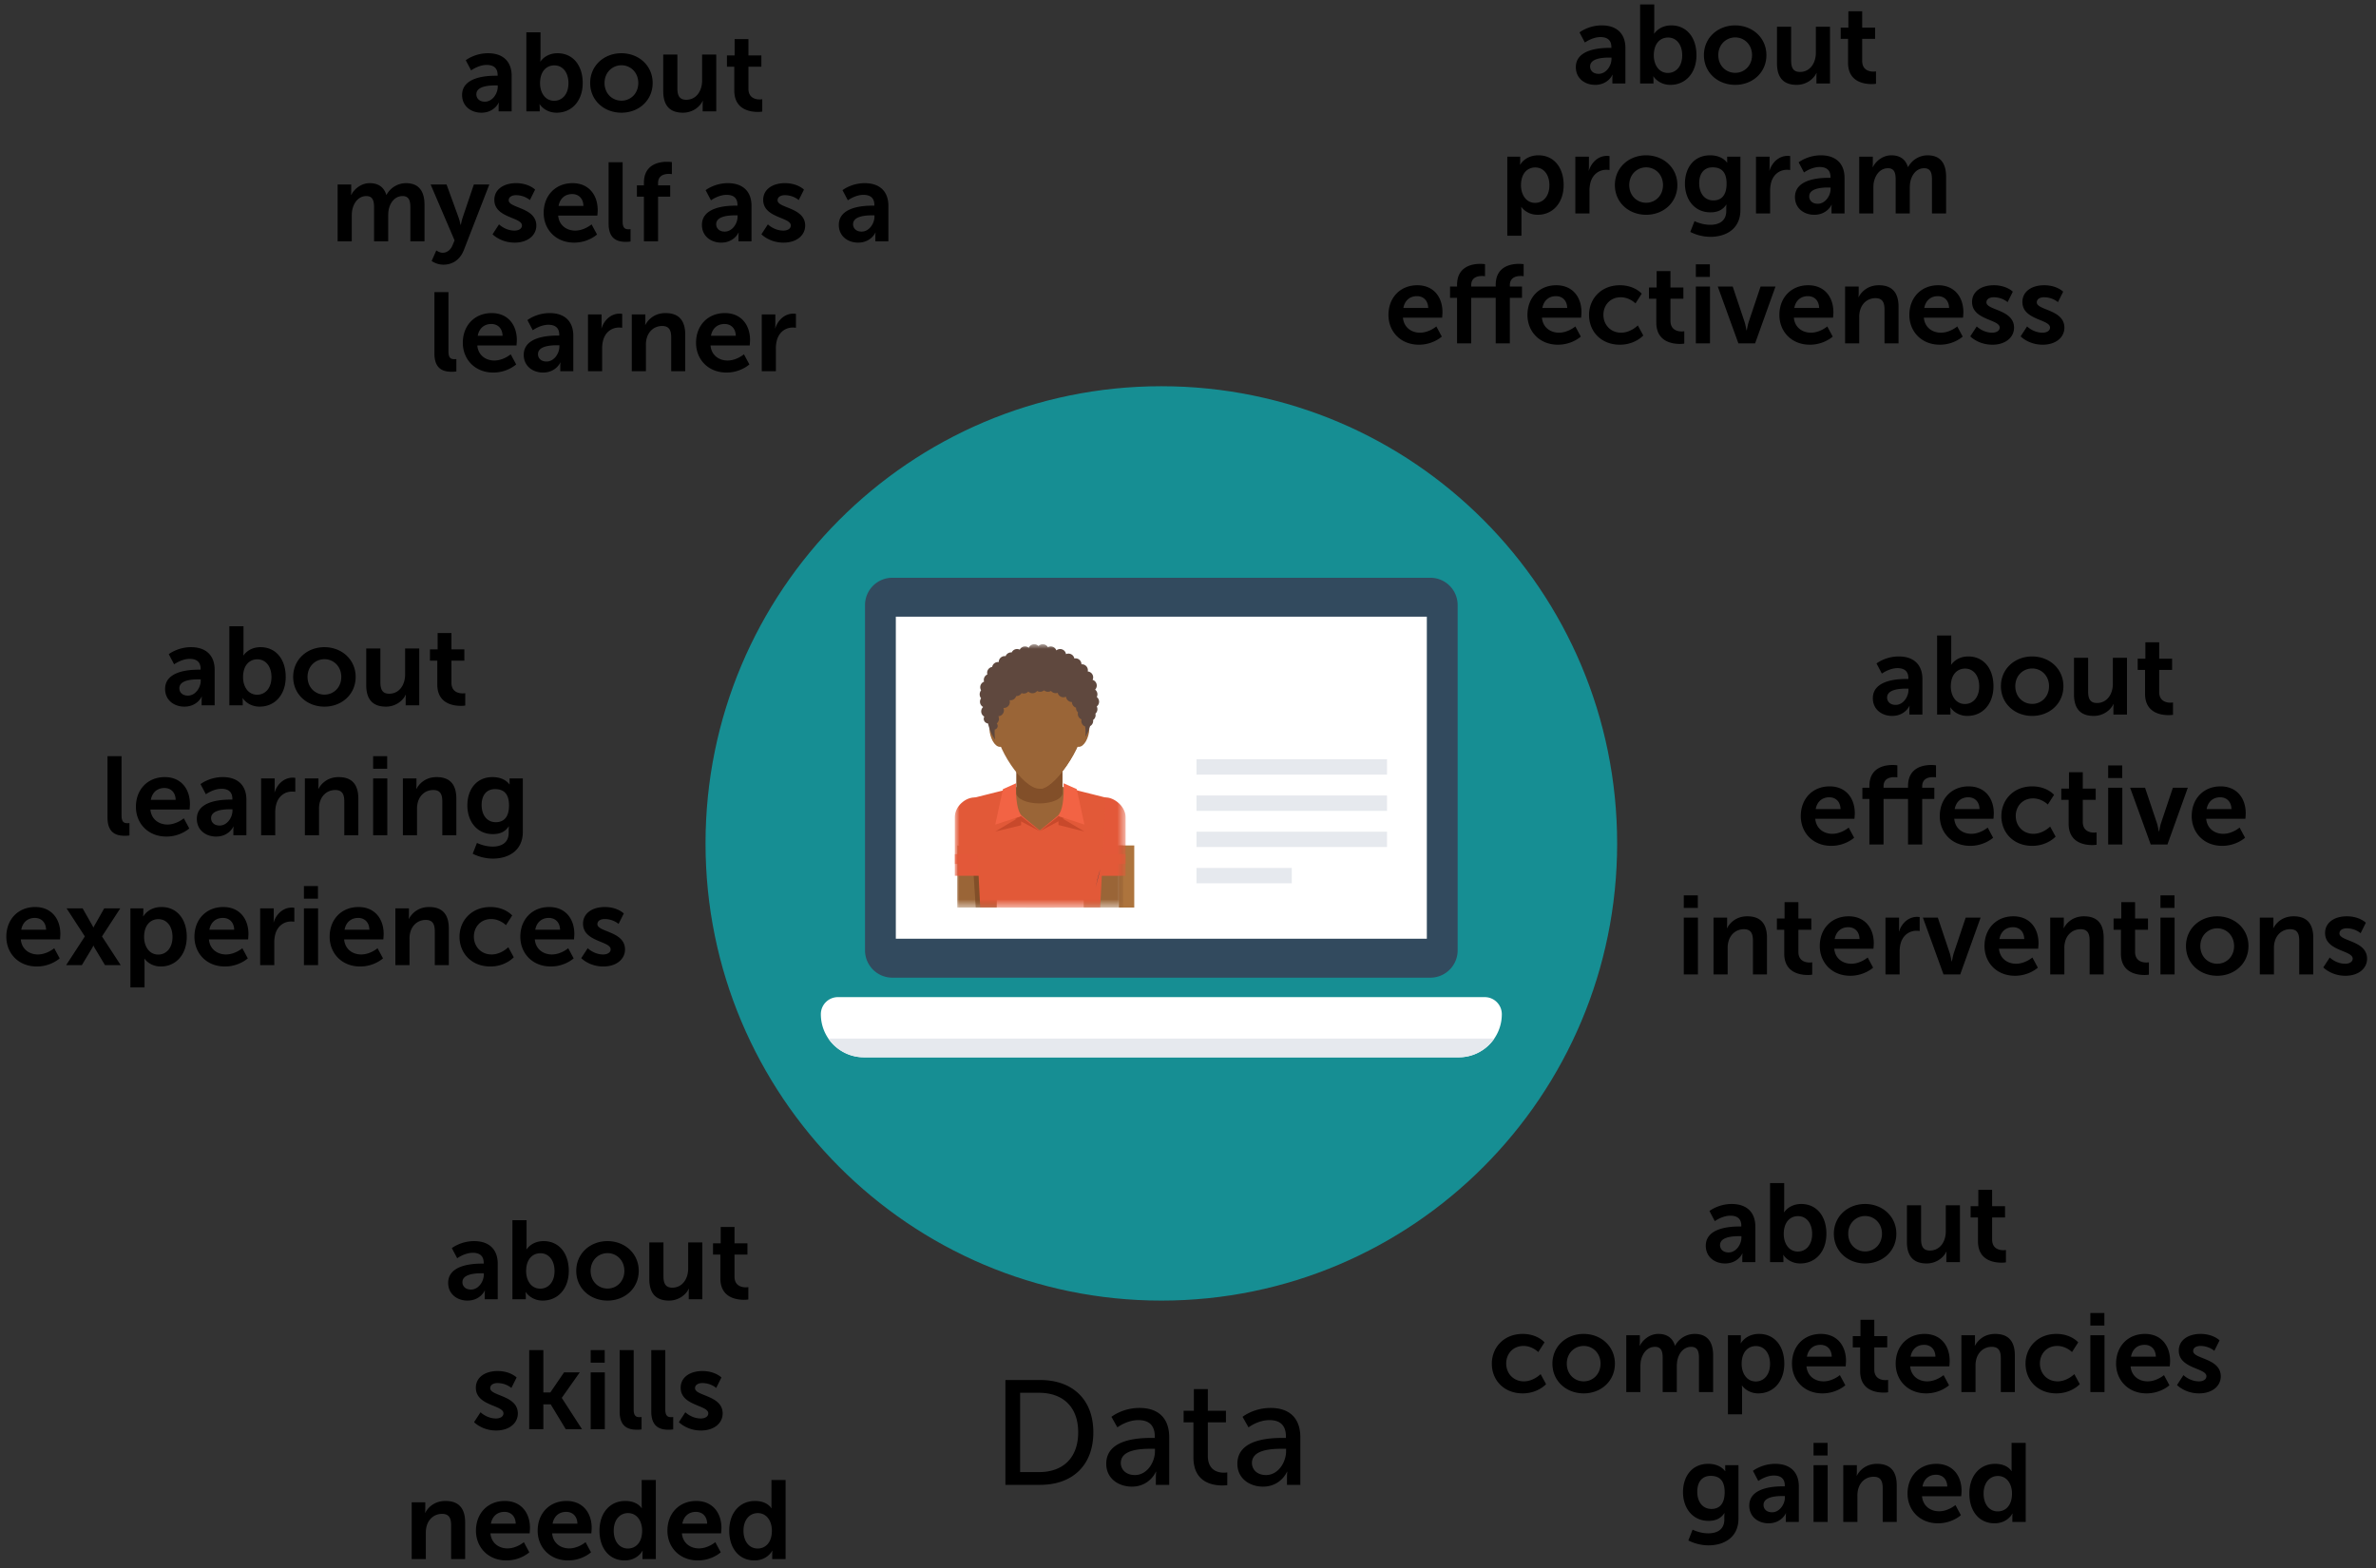 <svg width="256" height="169" xmlns="http://www.w3.org/2000/svg" xmlns:xlink="http://www.w3.org/1999/xlink">
  <rect width="100%" height="100%" fill="#333333" stroke="none"/>
  <defs>
    <path id="a" d="M0 28.393h18.404V.003H0z"/>
  </defs>
  <g fill="none" fill-rule="evenodd">
    <g fill="#000">
      <path d="M108.328 160v-11.296h3.744c3.456 0 5.728 2.064 5.728 5.632 0 3.584-2.272 5.664-5.728 5.664h-3.744zm1.584-1.376h2.048c2.544 0 4.208-1.504 4.208-4.288 0-2.768-1.68-4.256-4.208-4.256h-2.048v8.544zm9.28-.896c0-2.672 3.52-2.784 4.88-2.784h.352v-.144c0-1.328-.752-1.776-1.776-1.776-1.248 0-2.256.784-2.256.784l-.64-1.136s1.168-.96 3.024-.96c2.048 0 3.2 1.12 3.2 3.168V160h-1.44v-.768c0-.368.032-.64.032-.64h-.032s-.656 1.6-2.592 1.6c-1.392 0-2.752-.848-2.752-2.464zm1.568-.08c0 .656.512 1.296 1.52 1.296 1.312 0 2.16-1.376 2.16-2.576v-.256h-.4c-1.168 0-3.28.08-3.28 1.536zm7.824-.608v-3.776h-1.056v-1.248h1.104v-2.336h1.504v2.336h1.952v1.248h-1.952v3.6c0 1.616 1.136 1.824 1.728 1.824.224 0 .368-.032.368-.032v1.376s-.224.032-.544.032c-1.04 0-3.104-.32-3.104-3.024zm4.736.688c0-2.672 3.52-2.784 4.88-2.784h.352v-.144c0-1.328-.752-1.776-1.776-1.776-1.248 0-2.256.784-2.256.784l-.64-1.136s1.168-.96 3.024-.96c2.048 0 3.2 1.12 3.2 3.168V160h-1.44v-.768c0-.368.032-.64.032-.64h-.032s-.656 1.6-2.592 1.6c-1.392 0-2.752-.848-2.752-2.464zm1.568-.08c0 .656.512 1.296 1.52 1.296 1.312 0 2.16-1.376 2.16-2.576v-.256h-.4c-1.168 0-3.28.08-3.28 1.536zM49.788 10.236c0-1.944 2.628-2.076 3.624-2.076h.204v-.084c0-.804-.504-1.08-1.176-1.08-.876 0-1.68.588-1.68.588l-.576-1.092s.948-.756 2.4-.756c1.608 0 2.544.888 2.544 2.436V12h-1.404v-.504c0-.24.024-.432.024-.432h-.024c.012 0-.468 1.08-1.86 1.08-1.092 0-2.076-.684-2.076-1.908zm1.536-.072c0 .408.3.792.924.792.804 0 1.38-.864 1.38-1.608v-.144h-.264c-.78 0-2.04.108-2.04.96zM56.712 12V3.48h1.524v2.628c0 .3-.024.516-.024.516h.024s.54-.888 1.836-.888c1.656 0 2.712 1.308 2.712 3.204 0 1.944-1.188 3.204-2.808 3.204-1.272 0-1.824-.912-1.824-.912h-.024s.024.18.024.42V12h-1.44zm1.476-3.024c0 .948.504 1.884 1.524 1.884.84 0 1.536-.684 1.536-1.896 0-1.164-.624-1.92-1.524-1.92-.792 0-1.536.576-1.536 1.932zm5.4-.036c0-1.872 1.5-3.204 3.36-3.204 1.872 0 3.372 1.332 3.372 3.204 0 1.884-1.5 3.204-3.36 3.204-1.872 0-3.372-1.32-3.372-3.204zm1.548 0c0 1.14.828 1.908 1.824 1.908.984 0 1.812-.768 1.812-1.908 0-1.128-.828-1.908-1.812-1.908-.996 0-1.824.78-1.824 1.908zm6.324.876V5.88h1.524v3.624c0 .744.192 1.248.948 1.248 1.104 0 1.716-.972 1.716-2.064V5.88h1.524V12h-1.464v-.696c0-.24.024-.432.024-.432h-.024c-.3.636-1.08 1.272-2.124 1.272-1.308 0-2.124-.66-2.124-2.328zm7.656-.06V7.188h-.792V5.976h.828V4.212h1.488v1.764h1.392v1.212H80.64v2.376c0 1.008.792 1.152 1.212 1.152.168 0 .276-.024.276-.024v1.332s-.18.036-.468.036c-.852 0-2.544-.252-2.544-2.304zM36.378 26v-6.12h1.464v.708c0 .228-.024.42-.024.42h.024c.3-.6 1.032-1.272 1.992-1.272.936 0 1.536.432 1.788 1.26h.024a2.393 2.393 0 0 1 2.088-1.26c1.272 0 2.004.72 2.004 2.328V26h-1.524v-3.648c0-.696-.132-1.224-.84-1.224-.78 0-1.296.624-1.476 1.392-.06.24-.072.504-.072.792V26h-1.524v-3.648c0-.66-.108-1.224-.828-1.224-.792 0-1.308.624-1.5 1.404-.06.228-.072.504-.072.78V26h-1.524zm10.128 2.124l.504-1.14s.336.252.684.252c.42 0 .828-.252 1.056-.792l.228-.54-2.58-6.024h1.716l1.284 3.528c.12.324.228.828.228.828h.024s.096-.48.204-.804l1.2-3.552h1.668l-2.736 7.044c-.432 1.116-1.284 1.596-2.208 1.596-.732 0-1.272-.396-1.272-.396zm6.564-2.88l.696-1.068s.672.672 1.668.672c.432 0 .804-.192.804-.552 0-.912-2.976-.792-2.976-2.76 0-1.14 1.02-1.8 2.34-1.8 1.38 0 2.052.696 2.052.696l-.564 1.128s-.564-.528-1.5-.528c-.396 0-.78.168-.78.552 0 .864 2.976.756 2.976 2.724 0 1.02-.888 1.836-2.34 1.836-1.524 0-2.376-.9-2.376-.9zm5.508-2.304c0-1.884 1.284-3.204 3.108-3.204 1.764 0 2.712 1.284 2.712 2.904 0 .18-.036.588-.036.588h-4.224c.096 1.068.924 1.62 1.836 1.62.984 0 1.764-.672 1.764-.672l.588 1.092s-.936.876-2.46.876c-2.028 0-3.288-1.464-3.288-3.204zm1.608-.756h2.676c-.024-.828-.54-1.272-1.212-1.272-.78 0-1.32.48-1.464 1.272zm5.388 1.908V17.48h1.512v6.384c0 .672.228.84.624.84.12 0 .228-.012.228-.012v1.332s-.228.036-.48.036c-.84 0-1.884-.216-1.884-1.968zM69.378 26v-4.812h-.756v-1.212h.756V19.7c0-2.004 1.644-2.268 2.496-2.268.312 0 .516.036.516.036v1.296s-.132-.024-.312-.024c-.432 0-1.176.108-1.176.996v.24h1.308v1.212h-1.308V26h-1.524zm6.252-1.764c0-1.944 2.628-2.076 3.624-2.076h.204v-.084c0-.804-.504-1.08-1.176-1.08-.876 0-1.68.588-1.68.588l-.576-1.092s.948-.756 2.4-.756c1.608 0 2.544.888 2.544 2.436V26h-1.404v-.504c0-.24.024-.432.024-.432h-.024c.012 0-.468 1.08-1.86 1.08-1.092 0-2.076-.684-2.076-1.908zm1.536-.072c0 .408.3.792.924.792.804 0 1.38-.864 1.38-1.608v-.144h-.264c-.78 0-2.04.108-2.04.96zm4.872 1.08l.696-1.068s.672.672 1.668.672c.432 0 .804-.192.804-.552 0-.912-2.976-.792-2.976-2.76 0-1.14 1.02-1.8 2.34-1.8 1.38 0 2.052.696 2.052.696l-.564 1.128s-.564-.528-1.5-.528c-.396 0-.78.168-.78.552 0 .864 2.976.756 2.976 2.724 0 1.02-.888 1.836-2.34 1.836-1.524 0-2.376-.9-2.376-.9zm8.34-1.008c0-1.944 2.628-2.076 3.624-2.076h.204v-.084c0-.804-.504-1.08-1.176-1.08-.876 0-1.68.588-1.68.588l-.576-1.092s.948-.756 2.4-.756c1.608 0 2.544.888 2.544 2.436V26h-1.404v-.504c0-.24.024-.432.024-.432h-.024c.012 0-.468 1.08-1.86 1.08-1.092 0-2.076-.684-2.076-1.908zm1.536-.072c0 .408.3.792.924.792.804 0 1.38-.864 1.38-1.608v-.144h-.264c-.78 0-2.04.108-2.04.96zM46.806 38.092V31.48h1.512v6.384c0 .672.228.84.624.84.12 0 .228-.012.228-.012v1.332s-.228.036-.48.036c-.84 0-1.884-.216-1.884-1.968zm3.06-1.152c0-1.884 1.284-3.204 3.108-3.204 1.764 0 2.712 1.284 2.712 2.904 0 .18-.036.588-.036.588h-4.224c.096 1.068.924 1.62 1.836 1.62.984 0 1.764-.672 1.764-.672l.588 1.092s-.936.876-2.46.876c-2.028 0-3.288-1.464-3.288-3.204zm1.608-.756h2.676c-.024-.828-.54-1.272-1.212-1.272-.78 0-1.32.48-1.464 1.272zm4.956 2.052c0-1.944 2.628-2.076 3.624-2.076h.204v-.084c0-.804-.504-1.08-1.176-1.08-.876 0-1.68.588-1.68.588l-.576-1.092s.948-.756 2.4-.756c1.608 0 2.544.888 2.544 2.436V40h-1.404v-.504c0-.24.024-.432.024-.432h-.024c.012 0-.468 1.08-1.86 1.08-1.092 0-2.076-.684-2.076-1.908zm1.536-.072c0 .408.3.792.924.792.804 0 1.38-.864 1.38-1.608v-.144h-.264c-.78 0-2.04.108-2.04.96zM63.354 40v-6.12h1.464v1.056c0 .228-.024.432-.024.432h.024c.276-.876 1.008-1.572 1.944-1.572.144 0 .276.024.276.024v1.5s-.156-.024-.36-.024c-.648 0-1.38.372-1.668 1.284a3.28 3.28 0 0 0-.132.996V40h-1.524zm4.716 0v-6.12h1.464v.708c0 .228-.024.42-.024.42h.024c.264-.516.936-1.272 2.172-1.272 1.356 0 2.124.708 2.124 2.328V40h-1.512v-3.624c0-.744-.192-1.248-.972-1.248-.816 0-1.416.516-1.644 1.248a2.582 2.582 0 0 0-.108.816V40H68.07zm6.924-3.06c0-1.884 1.284-3.204 3.108-3.204 1.764 0 2.712 1.284 2.712 2.904 0 .18-.036.588-.036.588h-4.224c.096 1.068.924 1.62 1.836 1.62.984 0 1.764-.672 1.764-.672l.588 1.092s-.936.876-2.46.876c-2.028 0-3.288-1.464-3.288-3.204zm1.608-.756h2.676c-.024-.828-.54-1.272-1.212-1.272-.78 0-1.32.48-1.464 1.272zM82.074 40v-6.12h1.464v1.056c0 .228-.024.432-.024.432h.024c.276-.876 1.008-1.572 1.944-1.572.144 0 .276.024.276.024v1.5s-.156-.024-.36-.024c-.648 0-1.38.372-1.668 1.284a3.28 3.28 0 0 0-.132.996V40h-1.524zM48.288 138.236c0-1.944 2.628-2.076 3.624-2.076h.204v-.084c0-.804-.504-1.08-1.176-1.08-.876 0-1.68.588-1.68.588l-.576-1.092s.948-.756 2.4-.756c1.608 0 2.544.888 2.544 2.436V140h-1.404v-.504c0-.24.024-.432.024-.432h-.024c.012 0-.468 1.08-1.86 1.08-1.092 0-2.076-.684-2.076-1.908zm1.536-.072c0 .408.3.792.924.792.804 0 1.38-.864 1.38-1.608v-.144h-.264c-.78 0-2.04.108-2.04.96zM55.212 140v-8.52h1.524v2.628c0 .3-.024.516-.024.516h.024s.54-.888 1.836-.888c1.656 0 2.712 1.308 2.712 3.204 0 1.944-1.188 3.204-2.808 3.204-1.272 0-1.824-.912-1.824-.912h-.024s.024.18.024.42V140h-1.44zm1.476-3.024c0 .948.504 1.884 1.524 1.884.84 0 1.536-.684 1.536-1.896 0-1.164-.624-1.92-1.524-1.92-.792 0-1.536.576-1.536 1.932zm5.4-.036c0-1.872 1.5-3.204 3.36-3.204 1.872 0 3.372 1.332 3.372 3.204 0 1.884-1.5 3.204-3.36 3.204-1.872 0-3.372-1.32-3.372-3.204zm1.548 0c0 1.14.828 1.908 1.824 1.908.984 0 1.812-.768 1.812-1.908 0-1.128-.828-1.908-1.812-1.908-.996 0-1.824.78-1.824 1.908zm6.324.876v-3.936h1.524v3.624c0 .744.192 1.248.948 1.248 1.104 0 1.716-.972 1.716-2.064v-2.808h1.524V140h-1.464v-.696c0-.24.024-.432.024-.432h-.024c-.3.636-1.08 1.272-2.124 1.272-1.308 0-2.124-.66-2.124-2.328zm7.656-.06v-2.568h-.792v-1.212h.828v-1.764h1.488v1.764h1.392v1.212H79.14v2.376c0 1.008.792 1.152 1.212 1.152.168 0 .276-.024.276-.024v1.332s-.18.036-.468.036c-.852 0-2.544-.252-2.544-2.304zm-26.538 15.488l.696-1.068s.672.672 1.668.672c.432 0 .804-.192.804-.552 0-.912-2.976-.792-2.976-2.76 0-1.14 1.02-1.8 2.34-1.8 1.38 0 2.052.696 2.052.696l-.564 1.128s-.564-.528-1.5-.528c-.396 0-.78.168-.78.552 0 .864 2.976.756 2.976 2.724 0 1.02-.888 1.836-2.34 1.836-1.524 0-2.376-.9-2.376-.9zm5.94.756v-8.52h1.524v4.56h.756l1.476-2.16h1.692l-1.932 2.736v.024l2.172 3.36h-1.752l-1.62-2.676h-.792V154h-1.524zm6.624-7.164v-1.356h1.512v1.356h-1.512zm0 7.164v-6.12h1.524V154h-1.524zm3.12-1.908v-6.612h1.512v6.384c0 .672.228.84.624.84.12 0 .228-.012.228-.012v1.332s-.228.036-.48.036c-.84 0-1.884-.216-1.884-1.968zm3.408 0v-6.612h1.512v6.384c0 .672.228.84.624.84.12 0 .228-.012.228-.012v1.332s-.228.036-.48.036c-.84 0-1.884-.216-1.884-1.968zm2.976 1.152l.696-1.068s.672.672 1.668.672c.432 0 .804-.192.804-.552 0-.912-2.976-.792-2.976-2.76 0-1.14 1.02-1.8 2.34-1.8 1.38 0 2.052.696 2.052.696l-.564 1.128s-.564-.528-1.5-.528c-.396 0-.78.168-.78.552 0 .864 2.976.756 2.976 2.724 0 1.02-.888 1.836-2.34 1.836-1.524 0-2.376-.9-2.376-.9zM44.358 168v-6.12h1.464v.708c0 .228-.024.42-.024.42h.024c.264-.516.936-1.272 2.172-1.272 1.356 0 2.124.708 2.124 2.328V168h-1.512v-3.624c0-.744-.192-1.248-.972-1.248-.816 0-1.416.516-1.644 1.248a2.582 2.582 0 0 0-.108.816V168h-1.524zm6.924-3.06c0-1.884 1.284-3.204 3.108-3.204 1.764 0 2.712 1.284 2.712 2.904 0 .18-.036.588-.036.588h-4.224c.096 1.068.924 1.62 1.836 1.62.984 0 1.764-.672 1.764-.672l.588 1.092s-.936.876-2.46.876c-2.028 0-3.288-1.464-3.288-3.204zm1.608-.756h2.676c-.024-.828-.54-1.272-1.212-1.272-.78 0-1.32.48-1.464 1.272zm5.04.756c0-1.884 1.284-3.204 3.108-3.204 1.764 0 2.712 1.284 2.712 2.904 0 .18-.036.588-.036.588H59.49c.096 1.068.924 1.62 1.836 1.62.984 0 1.764-.672 1.764-.672l.588 1.092s-.936.876-2.46.876c-2.028 0-3.288-1.464-3.288-3.204zm1.608-.756h2.676c-.024-.828-.54-1.272-1.212-1.272-.78 0-1.32.48-1.464 1.272zm5.052.756c0-1.944 1.152-3.204 2.772-3.204 1.344 0 1.764.78 1.764.78h.024s-.012-.156-.012-.348v-2.688h1.524V168h-1.44v-.504c0-.228.024-.396.024-.396h-.024s-.516 1.044-1.92 1.044c-1.656 0-2.712-1.308-2.712-3.204zm1.536 0c0 1.164.624 1.92 1.524 1.92.792 0 1.536-.576 1.536-1.932 0-.948-.504-1.884-1.524-1.884-.84 0-1.536.684-1.536 1.896zm5.784 0c0-1.884 1.284-3.204 3.108-3.204 1.764 0 2.712 1.284 2.712 2.904 0 .18-.036.588-.036.588H73.47c.096 1.068.924 1.62 1.836 1.62.984 0 1.764-.672 1.764-.672l.588 1.092s-.936.876-2.46.876c-2.028 0-3.288-1.464-3.288-3.204zm1.608-.756h2.676c-.024-.828-.54-1.272-1.212-1.272-.78 0-1.32.48-1.464 1.272zm5.052.756c0-1.944 1.152-3.204 2.772-3.204 1.344 0 1.764.78 1.764.78h.024s-.012-.156-.012-.348v-2.688h1.524V168h-1.44v-.504c0-.228.024-.396.024-.396h-.024s-.516 1.044-1.92 1.044c-1.656 0-2.712-1.308-2.712-3.204zm1.536 0c0 1.164.624 1.92 1.524 1.92.792 0 1.536-.576 1.536-1.932 0-.948-.504-1.884-1.524-1.884-.84 0-1.536.684-1.536 1.896zM183.788 134.236c0-1.944 2.628-2.076 3.624-2.076h.204v-.084c0-.804-.504-1.08-1.176-1.08-.876 0-1.68.588-1.68.588l-.576-1.092s.948-.756 2.4-.756c1.608 0 2.544.888 2.544 2.436V136h-1.404v-.504c0-.24.024-.432.024-.432h-.024c.012 0-.468 1.08-1.86 1.08-1.092 0-2.076-.684-2.076-1.908zm1.536-.072c0 .408.3.792.924.792.804 0 1.38-.864 1.38-1.608v-.144h-.264c-.78 0-2.04.108-2.04.96zm5.388 1.836v-8.52h1.524v2.628c0 .3-.024.516-.024.516h.024s.54-.888 1.836-.888c1.656 0 2.712 1.308 2.712 3.204 0 1.944-1.188 3.204-2.808 3.204-1.272 0-1.824-.912-1.824-.912h-.024s.024.18.024.42V136h-1.44zm1.476-3.024c0 .948.504 1.884 1.524 1.884.84 0 1.536-.684 1.536-1.896 0-1.164-.624-1.92-1.524-1.92-.792 0-1.536.576-1.536 1.932zm5.4-.036c0-1.872 1.5-3.204 3.36-3.204 1.872 0 3.372 1.332 3.372 3.204 0 1.884-1.5 3.204-3.36 3.204-1.872 0-3.372-1.32-3.372-3.204zm1.548 0c0 1.14.828 1.908 1.824 1.908.984 0 1.812-.768 1.812-1.908 0-1.128-.828-1.908-1.812-1.908-.996 0-1.824.78-1.824 1.908zm6.324.876v-3.936h1.524v3.624c0 .744.192 1.248.948 1.248 1.104 0 1.716-.972 1.716-2.064v-2.808h1.524V136h-1.464v-.696c0-.24.024-.432.024-.432h-.024c-.3.636-1.08 1.272-2.124 1.272-1.308 0-2.124-.66-2.124-2.328zm7.656-.06v-2.568h-.792v-1.212h.828v-1.764h1.488v1.764h1.392v1.212h-1.392v2.376c0 1.008.792 1.152 1.212 1.152.168 0 .276-.024.276-.024v1.332s-.18.036-.468.036c-.852 0-2.544-.252-2.544-2.304zm-52.38 13.184c0-1.74 1.296-3.204 3.324-3.204 1.596 0 2.352.912 2.352.912l-.672 1.044s-.636-.66-1.596-.66c-1.128 0-1.86.852-1.86 1.896 0 1.032.744 1.92 1.908 1.92 1.032 0 1.8-.78 1.8-.78l.588 1.08s-.876.996-2.52.996c-2.028 0-3.324-1.428-3.324-3.204zm6.528 0c0-1.872 1.5-3.204 3.36-3.204 1.872 0 3.372 1.332 3.372 3.204 0 1.884-1.5 3.204-3.36 3.204-1.872 0-3.372-1.32-3.372-3.204zm1.548 0c0 1.14.828 1.908 1.824 1.908.984 0 1.812-.768 1.812-1.908 0-1.128-.828-1.908-1.812-1.908-.996 0-1.824.78-1.824 1.908zm6.408 3.06v-6.12h1.464v.708c0 .228-.024.42-.024.42h.024c.3-.6 1.032-1.272 1.992-1.272.936 0 1.536.432 1.788 1.26h.024a2.393 2.393 0 0 1 2.088-1.26c1.272 0 2.004.72 2.004 2.328V150h-1.524v-3.648c0-.696-.132-1.224-.84-1.224-.78 0-1.296.624-1.476 1.392-.06.24-.072.504-.072.792V150h-1.524v-3.648c0-.66-.108-1.224-.828-1.224-.792 0-1.308.624-1.5 1.404-.06.228-.072.504-.072.78V150h-1.524zm10.956 2.4v-8.52h1.392v.444c0 .228-.024.42-.024.42h.024s.528-1.008 1.968-1.008c1.656 0 2.712 1.308 2.712 3.204 0 1.944-1.188 3.204-2.796 3.204-1.212 0-1.752-.84-1.752-.84h-.024s.024.216.024.528v2.568h-1.524zm1.476-5.424c0 .948.516 1.884 1.524 1.884.84 0 1.536-.684 1.536-1.896 0-1.164-.624-1.92-1.524-1.92-.792 0-1.536.576-1.536 1.932zm5.424-.036c0-1.884 1.284-3.204 3.108-3.204 1.764 0 2.712 1.284 2.712 2.904 0 .18-.036.588-.036.588h-4.224c.096 1.068.924 1.62 1.836 1.62.984 0 1.764-.672 1.764-.672l.588 1.092s-.936.876-2.46.876c-2.028 0-3.288-1.464-3.288-3.204zm1.608-.756h2.676c-.024-.828-.54-1.272-1.212-1.272-.78 0-1.32.48-1.464 1.272zm5.736 1.572v-2.568h-.792v-1.212h.828v-1.764h1.488v1.764h1.392v1.212h-1.392v2.376c0 1.008.792 1.152 1.212 1.152.168 0 .276-.024.276-.024v1.332s-.18.036-.468.036c-.852 0-2.544-.252-2.544-2.304zm3.828-.816c0-1.884 1.284-3.204 3.108-3.204 1.764 0 2.712 1.284 2.712 2.904 0 .18-.036.588-.036.588h-4.224c.096 1.068.924 1.62 1.836 1.62.984 0 1.764-.672 1.764-.672l.588 1.092s-.936.876-2.46.876c-2.028 0-3.288-1.464-3.288-3.204zm1.608-.756h2.676c-.024-.828-.54-1.272-1.212-1.272-.78 0-1.32.48-1.464 1.272zm5.472 3.816v-6.12h1.464v.708c0 .228-.024.42-.024.42h.024c.264-.516.936-1.272 2.172-1.272 1.356 0 2.124.708 2.124 2.328V150h-1.512v-3.624c0-.744-.192-1.248-.972-1.248-.816 0-1.416.516-1.644 1.248a2.582 2.582 0 0 0-.108.816V150h-1.524zm6.912-3.06c0-1.74 1.296-3.204 3.324-3.204 1.596 0 2.352.912 2.352.912l-.672 1.044s-.636-.66-1.596-.66c-1.128 0-1.86.852-1.86 1.896 0 1.032.744 1.92 1.908 1.92 1.032 0 1.8-.78 1.8-.78l.588 1.08s-.876.996-2.52.996c-2.028 0-3.324-1.428-3.324-3.204zm6.984-4.104v-1.356h1.512v1.356h-1.512zm0 7.164v-6.12h1.524V150h-1.524zm2.772-3.06c0-1.884 1.284-3.204 3.108-3.204 1.764 0 2.712 1.284 2.712 2.904 0 .18-.036.588-.036.588h-4.224c.096 1.068.924 1.62 1.836 1.62.984 0 1.764-.672 1.764-.672l.588 1.092s-.936.876-2.46.876c-2.028 0-3.288-1.464-3.288-3.204zm1.608-.756h2.676c-.024-.828-.54-1.272-1.212-1.272-.78 0-1.32.48-1.464 1.272zm4.956 3.06l.696-1.068s.672.672 1.668.672c.432 0 .804-.192.804-.552 0-.912-2.976-.792-2.976-2.76 0-1.14 1.02-1.8 2.34-1.8 1.38 0 2.052.696 2.052.696l-.564 1.128s-.564-.528-1.5-.528c-.396 0-.78.168-.78.552 0 .864 2.976.756 2.976 2.724 0 1.02-.888 1.836-2.34 1.836-1.524 0-2.376-.9-2.376-.9zm-52.194 15.584s.768.396 1.692.396c.936 0 1.728-.396 1.728-1.488v-.36c0-.144.024-.324.024-.324h-.024c-.36.54-.888.828-1.704.828-1.752 0-2.748-1.416-2.748-3.096 0-1.68.948-3.048 2.712-3.048 1.332 0 1.812.78 1.812.78h.036s-.012-.072-.012-.168v-.468h1.428v5.748c0 2.1-1.632 2.892-3.228 2.892a4.877 4.877 0 0 1-2.172-.528l.456-1.164zm2.04-2.232c.732 0 1.416-.42 1.416-1.8 0-1.392-.684-1.764-1.512-1.764-.924 0-1.44.672-1.44 1.704 0 1.068.552 1.86 1.536 1.86zm4.068-.36c0-1.944 2.628-2.076 3.624-2.076h.204v-.084c0-.804-.504-1.08-1.176-1.08-.876 0-1.68.588-1.68.588l-.576-1.092s.948-.756 2.4-.756c1.608 0 2.544.888 2.544 2.436V164h-1.404v-.504c0-.24.024-.432.024-.432h-.024c.012 0-.468 1.08-1.86 1.08-1.092 0-2.076-.684-2.076-1.908zm1.536-.072c0 .408.3.792.924.792.804 0 1.38-.864 1.38-1.608v-.144h-.264c-.78 0-2.04.108-2.04.96zm5.388-5.328v-1.356h1.512v1.356h-1.512zm0 7.164v-6.12h1.524V164h-1.524zm3.204 0v-6.12h1.464v.708c0 .228-.024.42-.024.42h.024c.264-.516.936-1.272 2.172-1.272 1.356 0 2.124.708 2.124 2.328V164h-1.512v-3.624c0-.744-.192-1.248-.972-1.248-.816 0-1.416.516-1.644 1.248a2.582 2.582 0 0 0-.108.816V164h-1.524zm6.924-3.06c0-1.884 1.284-3.204 3.108-3.204 1.764 0 2.712 1.284 2.712 2.904 0 .18-.036.588-.036.588h-4.224c.096 1.068.924 1.62 1.836 1.62.984 0 1.764-.672 1.764-.672l.588 1.092s-.936.876-2.46.876c-2.028 0-3.288-1.464-3.288-3.204zm1.608-.756h2.676c-.024-.828-.54-1.272-1.212-1.272-.78 0-1.32.48-1.464 1.272zm5.052.756c0-1.944 1.152-3.204 2.772-3.204 1.344 0 1.764.78 1.764.78h.024s-.012-.156-.012-.348v-2.688h1.524V164h-1.44v-.504c0-.228.024-.396.024-.396h-.024s-.516 1.044-1.92 1.044c-1.656 0-2.712-1.308-2.712-3.204zm1.536 0c0 1.164.624 1.92 1.524 1.92.792 0 1.536-.576 1.536-1.932 0-.948-.504-1.884-1.524-1.884-.84 0-1.536.684-1.536 1.896zM201.788 75.236c0-1.944 2.628-2.076 3.624-2.076h.204v-.084c0-.804-.504-1.08-1.176-1.08-.876 0-1.68.588-1.68.588l-.576-1.092s.948-.756 2.4-.756c1.608 0 2.544.888 2.544 2.436V77h-1.404v-.504c0-.24.024-.432.024-.432h-.024c.012 0-.468 1.08-1.86 1.08-1.092 0-2.076-.684-2.076-1.908zm1.536-.072c0 .408.3.792.924.792.804 0 1.38-.864 1.38-1.608v-.144h-.264c-.78 0-2.04.108-2.04.96zM208.712 77v-8.52h1.524v2.628c0 .3-.024.516-.024.516h.024s.54-.888 1.836-.888c1.656 0 2.712 1.308 2.712 3.204 0 1.944-1.188 3.204-2.808 3.204-1.272 0-1.824-.912-1.824-.912h-.024s.024.18.024.42V77h-1.44zm1.476-3.024c0 .948.504 1.884 1.524 1.884.84 0 1.536-.684 1.536-1.896 0-1.164-.624-1.92-1.524-1.92-.792 0-1.536.576-1.536 1.932zm5.4-.036c0-1.872 1.5-3.204 3.36-3.204 1.872 0 3.372 1.332 3.372 3.204 0 1.884-1.5 3.204-3.36 3.204-1.872 0-3.372-1.32-3.372-3.204zm1.548 0c0 1.14.828 1.908 1.824 1.908.984 0 1.812-.768 1.812-1.908 0-1.128-.828-1.908-1.812-1.908-.996 0-1.824.78-1.824 1.908zm6.324.876V70.88h1.524v3.624c0 .744.192 1.248.948 1.248 1.104 0 1.716-.972 1.716-2.064V70.88h1.524V77h-1.464v-.696c0-.24.024-.432.024-.432h-.024c-.3.636-1.08 1.272-2.124 1.272-1.308 0-2.124-.66-2.124-2.328zm7.656-.06v-2.568h-.792v-1.212h.828v-1.764h1.488v1.764h1.392v1.212h-1.392v2.376c0 1.008.792 1.152 1.212 1.152.168 0 .276-.024.276-.024v1.332s-.18.036-.468.036c-.852 0-2.544-.252-2.544-2.304zM194.024 87.94c0-1.884 1.284-3.204 3.108-3.204 1.764 0 2.712 1.284 2.712 2.904 0 .18-.036.588-.036.588h-4.224c.096 1.068.924 1.62 1.836 1.62.984 0 1.764-.672 1.764-.672l.588 1.092s-.936.876-2.46.876c-2.028 0-3.288-1.464-3.288-3.204zm1.608-.756h2.676c-.024-.828-.54-1.272-1.212-1.272-.78 0-1.32.48-1.464 1.272zM205.58 91v-4.908h-2.64V91h-1.524v-4.908h-.756V84.88h.756v-.18c0-2.004 1.644-2.268 2.496-2.268.312 0 .516.036.516.036v1.296s-.132-.024-.312-.024c-.432 0-1.176.108-1.176.996v.144h2.64v-.18c0-2.004 1.644-2.268 2.496-2.268.312 0 .516.036.516.036v1.296s-.132-.024-.312-.024c-.432 0-1.176.108-1.176.996v.144h1.308v1.212h-1.308V91h-1.524zm3.42-3.06c0-1.884 1.284-3.204 3.108-3.204 1.764 0 2.712 1.284 2.712 2.904 0 .18-.036.588-.036.588h-4.224c.096 1.068.924 1.62 1.836 1.62.984 0 1.764-.672 1.764-.672l.588 1.092s-.936.876-2.46.876c-2.028 0-3.288-1.464-3.288-3.204zm1.608-.756h2.676c-.024-.828-.54-1.272-1.212-1.272-.78 0-1.32.48-1.464 1.272zm5.028.756c0-1.74 1.296-3.204 3.324-3.204 1.596 0 2.352.912 2.352.912l-.672 1.044s-.636-.66-1.596-.66c-1.128 0-1.86.852-1.86 1.896 0 1.032.744 1.92 1.908 1.92 1.032 0 1.8-.78 1.8-.78l.588 1.08s-.876.996-2.52.996c-2.028 0-3.324-1.428-3.324-3.204zm7.248.816v-2.568h-.792v-1.212h.828v-1.764h1.488v1.764h1.392v1.212h-1.392v2.376c0 1.008.792 1.152 1.212 1.152.168 0 .276-.024.276-.024v1.332s-.18.036-.468.036c-.852 0-2.544-.252-2.544-2.304zm4.26-4.92V82.48h1.512v1.356h-1.512zm0 7.164v-6.12h1.524V91h-1.524zm4.584 0l-2.22-6.12h1.608l1.272 3.792c.12.36.204.924.216.924h.024c.012 0 .096-.564.216-.924l1.272-3.792h1.608L233.528 91h-1.8zm4.416-3.06c0-1.884 1.284-3.204 3.108-3.204 1.764 0 2.712 1.284 2.712 2.904 0 .18-.036.588-.036.588h-4.224c.096 1.068.924 1.62 1.836 1.62.984 0 1.764-.672 1.764-.672l.588 1.092s-.936.876-2.46.876c-2.028 0-3.288-1.464-3.288-3.204zm1.608-.756h2.676c-.024-.828-.54-1.272-1.212-1.272-.78 0-1.32.48-1.464 1.272zm-56.334 10.652V96.48h1.512v1.356h-1.512zm0 7.164v-6.12h1.524V105h-1.524zm3.204 0v-6.12h1.464v.708c0 .228-.024.42-.024.42h.024c.264-.516.936-1.272 2.172-1.272 1.356 0 2.124.708 2.124 2.328V105h-1.512v-3.624c0-.744-.192-1.248-.972-1.248-.816 0-1.416.516-1.644 1.248a2.582 2.582 0 0 0-.108.816V105h-1.524zm7.62-2.244v-2.568h-.792v-1.212h.828v-1.764h1.488v1.764h1.392v1.212h-1.392v2.376c0 1.008.792 1.152 1.212 1.152.168 0 .276-.024.276-.024v1.332s-.18.036-.468.036c-.852 0-2.544-.252-2.544-2.304zm3.828-.816c0-1.884 1.284-3.204 3.108-3.204 1.764 0 2.712 1.284 2.712 2.904 0 .18-.036.588-.036.588h-4.224c.096 1.068.924 1.62 1.836 1.62.984 0 1.764-.672 1.764-.672l.588 1.092s-.936.876-2.46.876c-2.028 0-3.288-1.464-3.288-3.204zm1.608-.756h2.676c-.024-.828-.54-1.272-1.212-1.272-.78 0-1.32.48-1.464 1.272zM203.15 105v-6.12h1.464v1.056c0 .228-.024.432-.024.432h.024c.276-.876 1.008-1.572 1.944-1.572.144 0 .276.024.276.024v1.5s-.156-.024-.36-.024c-.648 0-1.38.372-1.668 1.284a3.28 3.28 0 0 0-.132.996V105h-1.524zm6.252 0l-2.22-6.12h1.608l1.272 3.792c.12.36.204.924.216.924h.024c.012 0 .096-.564.216-.924l1.272-3.792h1.608l-2.196 6.12h-1.8zm4.416-3.06c0-1.884 1.284-3.204 3.108-3.204 1.764 0 2.712 1.284 2.712 2.904 0 .18-.036.588-.036.588h-4.224c.096 1.068.924 1.62 1.836 1.62.984 0 1.764-.672 1.764-.672l.588 1.092s-.936.876-2.46.876c-2.028 0-3.288-1.464-3.288-3.204zm1.608-.756h2.676c-.024-.828-.54-1.272-1.212-1.272-.78 0-1.32.48-1.464 1.272zm5.472 3.816v-6.12h1.464v.708c0 .228-.024.42-.024.42h.024c.264-.516.936-1.272 2.172-1.272 1.356 0 2.124.708 2.124 2.328V105h-1.512v-3.624c0-.744-.192-1.248-.972-1.248-.816 0-1.416.516-1.644 1.248a2.582 2.582 0 0 0-.108.816V105h-1.524zm7.62-2.244v-2.568h-.792v-1.212h.828v-1.764h1.488v1.764h1.392v1.212h-1.392v2.376c0 1.008.792 1.152 1.212 1.152.168 0 .276-.024.276-.024v1.332s-.18.036-.468.036c-.852 0-2.544-.252-2.544-2.304zm4.26-4.92V96.48h1.512v1.356h-1.512zm0 7.164v-6.12h1.524V105h-1.524zm2.748-3.06c0-1.872 1.5-3.204 3.36-3.204 1.872 0 3.372 1.332 3.372 3.204 0 1.884-1.5 3.204-3.36 3.204-1.872 0-3.372-1.32-3.372-3.204zm1.548 0c0 1.14.828 1.908 1.824 1.908.984 0 1.812-.768 1.812-1.908 0-1.128-.828-1.908-1.812-1.908-.996 0-1.824.78-1.824 1.908zm6.408 3.06v-6.12h1.464v.708c0 .228-.024.42-.024.42h.024c.264-.516.936-1.272 2.172-1.272 1.356 0 2.124.708 2.124 2.328V105h-1.512v-3.624c0-.744-.192-1.248-.972-1.248-.816 0-1.416.516-1.644 1.248a2.582 2.582 0 0 0-.108.816V105h-1.524zm6.84-.756l.696-1.068s.672.672 1.668.672c.432 0 .804-.192.804-.552 0-.912-2.976-.792-2.976-2.76 0-1.14 1.02-1.8 2.34-1.8 1.38 0 2.052.696 2.052.696l-.564 1.128s-.564-.528-1.5-.528c-.396 0-.78.168-.78.552 0 .864 2.976.756 2.976 2.724 0 1.02-.888 1.836-2.34 1.836-1.524 0-2.376-.9-2.376-.9zM169.788 7.236c0-1.944 2.628-2.076 3.624-2.076h.204v-.084c0-.804-.504-1.08-1.176-1.08-.876 0-1.68.588-1.68.588l-.576-1.092s.948-.756 2.4-.756c1.608 0 2.544.888 2.544 2.436V9h-1.404v-.504c0-.24.024-.432.024-.432h-.024c.012 0-.468 1.08-1.86 1.08-1.092 0-2.076-.684-2.076-1.908zm1.536-.072c0 .408.3.792.924.792.804 0 1.38-.864 1.38-1.608v-.144h-.264c-.78 0-2.04.108-2.04.96zM176.712 9V.48h1.524v2.628c0 .3-.024.516-.024.516h.024s.54-.888 1.836-.888c1.656 0 2.712 1.308 2.712 3.204 0 1.944-1.188 3.204-2.808 3.204-1.272 0-1.824-.912-1.824-.912h-.024s.024.18.024.42V9h-1.44zm1.476-3.024c0 .948.504 1.884 1.524 1.884.84 0 1.536-.684 1.536-1.896 0-1.164-.624-1.92-1.524-1.92-.792 0-1.536.576-1.536 1.932zm5.4-.036c0-1.872 1.5-3.204 3.36-3.204 1.872 0 3.372 1.332 3.372 3.204 0 1.884-1.5 3.204-3.36 3.204-1.872 0-3.372-1.32-3.372-3.204zm1.548 0c0 1.14.828 1.908 1.824 1.908.984 0 1.812-.768 1.812-1.908 0-1.128-.828-1.908-1.812-1.908-.996 0-1.824.78-1.824 1.908zm6.324.876V2.88h1.524v3.624c0 .744.192 1.248.948 1.248 1.104 0 1.716-.972 1.716-2.064V2.88h1.524V9h-1.464v-.696c0-.24.024-.432.024-.432h-.024c-.3.636-1.08 1.272-2.124 1.272-1.308 0-2.124-.66-2.124-2.328zm7.656-.06V4.188h-.792V2.976h.828V1.212h1.488v1.764h1.392v1.212h-1.392v2.376c0 1.008.792 1.152 1.212 1.152.168 0 .276-.024.276-.024v1.332s-.18.036-.468.036c-.852 0-2.544-.252-2.544-2.304zM162.402 25.4v-8.52h1.392v.444c0 .228-.024.42-.024.42h.024s.528-1.008 1.968-1.008c1.656 0 2.712 1.308 2.712 3.204 0 1.944-1.188 3.204-2.796 3.204-1.212 0-1.752-.84-1.752-.84h-.024s.024.216.024.528V25.4h-1.524zm1.476-5.424c0 .948.516 1.884 1.524 1.884.84 0 1.536-.684 1.536-1.896 0-1.164-.624-1.92-1.524-1.92-.792 0-1.536.576-1.536 1.932zM169.734 23v-6.12h1.464v1.056c0 .228-.024.432-.024.432h.024c.276-.876 1.008-1.572 1.944-1.572.144 0 .276.024.276.024v1.5s-.156-.024-.36-.024c-.648 0-1.38.372-1.668 1.284a3.28 3.28 0 0 0-.132.996V23h-1.524zm4.26-3.06c0-1.872 1.5-3.204 3.36-3.204 1.872 0 3.372 1.332 3.372 3.204 0 1.884-1.5 3.204-3.36 3.204-1.872 0-3.372-1.32-3.372-3.204zm1.548 0c0 1.14.828 1.908 1.824 1.908.984 0 1.812-.768 1.812-1.908 0-1.128-.828-1.908-1.812-1.908-.996 0-1.824.78-1.824 1.908zm7.032 3.888s.768.396 1.692.396c.936 0 1.728-.396 1.728-1.488v-.36c0-.144.024-.324.024-.324h-.024c-.36.54-.888.828-1.704.828-1.752 0-2.748-1.416-2.748-3.096 0-1.68.948-3.048 2.712-3.048 1.332 0 1.812.78 1.812.78h.036s-.012-.072-.012-.168v-.468h1.428v5.748c0 2.1-1.632 2.892-3.228 2.892a4.877 4.877 0 0 1-2.172-.528l.456-1.164zm2.04-2.232c.732 0 1.416-.42 1.416-1.8 0-1.392-.684-1.764-1.512-1.764-.924 0-1.44.672-1.44 1.704 0 1.068.552 1.86 1.536 1.86zM189.198 23v-6.12h1.464v1.056c0 .228-.024.432-.024.432h.024c.276-.876 1.008-1.572 1.944-1.572.144 0 .276.024.276.024v1.5s-.156-.024-.36-.024c-.648 0-1.38.372-1.668 1.284a3.28 3.28 0 0 0-.132.996V23h-1.524zm4.2-1.764c0-1.944 2.628-2.076 3.624-2.076h.204v-.084c0-.804-.504-1.08-1.176-1.08-.876 0-1.68.588-1.68.588l-.576-1.092s.948-.756 2.4-.756c1.608 0 2.544.888 2.544 2.436V23h-1.404v-.504c0-.24.024-.432.024-.432h-.024c.012 0-.468 1.08-1.86 1.08-1.092 0-2.076-.684-2.076-1.908zm1.536-.072c0 .408.3.792.924.792.804 0 1.38-.864 1.38-1.608v-.144h-.264c-.78 0-2.04.108-2.04.96zM200.322 23v-6.12h1.464v.708c0 .228-.024.42-.024.42h.024c.3-.6 1.032-1.272 1.992-1.272.936 0 1.536.432 1.788 1.26h.024a2.393 2.393 0 0 1 2.088-1.26c1.272 0 2.004.72 2.004 2.328V23h-1.524v-3.648c0-.696-.132-1.224-.84-1.224-.78 0-1.296.624-1.476 1.392-.06.24-.072.504-.072.792V23h-1.524v-3.648c0-.66-.108-1.224-.828-1.224-.792 0-1.308.624-1.5 1.404-.06.228-.072.504-.072.78V23h-1.524zm-50.724 10.94c0-1.884 1.284-3.204 3.108-3.204 1.764 0 2.712 1.284 2.712 2.904 0 .18-.036.588-.036.588h-4.224c.096 1.068.924 1.62 1.836 1.62.984 0 1.764-.672 1.764-.672l.588 1.092s-.936.876-2.46.876c-2.028 0-3.288-1.464-3.288-3.204zm1.608-.756h2.676c-.024-.828-.54-1.272-1.212-1.272-.78 0-1.32.48-1.464 1.272zM161.154 37v-4.908h-2.64V37h-1.524v-4.908h-.756V30.88h.756v-.18c0-2.004 1.644-2.268 2.496-2.268.312 0 .516.036.516.036v1.296s-.132-.024-.312-.024c-.432 0-1.176.108-1.176.996v.144h2.64v-.18c0-2.004 1.644-2.268 2.496-2.268.312 0 .516.036.516.036v1.296s-.132-.024-.312-.024c-.432 0-1.176.108-1.176.996v.144h1.308v1.212h-1.308V37h-1.524zm3.42-3.06c0-1.884 1.284-3.204 3.108-3.204 1.764 0 2.712 1.284 2.712 2.904 0 .18-.036.588-.036.588h-4.224c.096 1.068.924 1.62 1.836 1.62.984 0 1.764-.672 1.764-.672l.588 1.092s-.936.876-2.46.876c-2.028 0-3.288-1.464-3.288-3.204zm1.608-.756h2.676c-.024-.828-.54-1.272-1.212-1.272-.78 0-1.32.48-1.464 1.272zm5.028.756c0-1.74 1.296-3.204 3.324-3.204 1.596 0 2.352.912 2.352.912l-.672 1.044s-.636-.66-1.596-.66c-1.128 0-1.86.852-1.86 1.896 0 1.032.744 1.92 1.908 1.92 1.032 0 1.8-.78 1.8-.78l.588 1.08s-.876.996-2.52.996c-2.028 0-3.324-1.428-3.324-3.204zm7.248.816v-2.568h-.792v-1.212h.828v-1.764h1.488v1.764h1.392v1.212h-1.392v2.376c0 1.008.792 1.152 1.212 1.152.168 0 .276-.024.276-.024v1.332s-.18.036-.468.036c-.852 0-2.544-.252-2.544-2.304zm4.26-4.92V28.48h1.512v1.356h-1.512zm0 7.164v-6.12h1.524V37h-1.524zm4.584 0l-2.22-6.12h1.608l1.272 3.792c.12.36.204.924.216.924h.024c.012 0 .096-.564.216-.924l1.272-3.792h1.608L189.102 37h-1.8zm4.416-3.06c0-1.884 1.284-3.204 3.108-3.204 1.764 0 2.712 1.284 2.712 2.904 0 .18-.036.588-.036.588h-4.224c.096 1.068.924 1.62 1.836 1.62.984 0 1.764-.672 1.764-.672l.588 1.092s-.936.876-2.46.876c-2.028 0-3.288-1.464-3.288-3.204zm1.608-.756h2.676c-.024-.828-.54-1.272-1.212-1.272-.78 0-1.32.48-1.464 1.272zM198.798 37v-6.12h1.464v.708c0 .228-.024.42-.024.42h.024c.264-.516.936-1.272 2.172-1.272 1.356 0 2.124.708 2.124 2.328V37h-1.512v-3.624c0-.744-.192-1.248-.972-1.248-.816 0-1.416.516-1.644 1.248a2.582 2.582 0 0 0-.108.816V37h-1.524zm6.924-3.06c0-1.884 1.284-3.204 3.108-3.204 1.764 0 2.712 1.284 2.712 2.904 0 .18-.036.588-.036.588h-4.224c.096 1.068.924 1.62 1.836 1.62.984 0 1.764-.672 1.764-.672l.588 1.092s-.936.876-2.46.876c-2.028 0-3.288-1.464-3.288-3.204zm1.608-.756h2.676c-.024-.828-.54-1.272-1.212-1.272-.78 0-1.32.48-1.464 1.272zm4.956 3.06l.696-1.068s.672.672 1.668.672c.432 0 .804-.192.804-.552 0-.912-2.976-.792-2.976-2.76 0-1.14 1.02-1.8 2.34-1.8 1.38 0 2.052.696 2.052.696l-.564 1.128s-.564-.528-1.5-.528c-.396 0-.78.168-.78.552 0 .864 2.976.756 2.976 2.724 0 1.02-.888 1.836-2.34 1.836-1.524 0-2.376-.9-2.376-.9zm5.424 0l.696-1.068s.672.672 1.668.672c.432 0 .804-.192.804-.552 0-.912-2.976-.792-2.976-2.76 0-1.14 1.02-1.8 2.34-1.8 1.38 0 2.052.696 2.052.696l-.564 1.128s-.564-.528-1.5-.528c-.396 0-.78.168-.78.552 0 .864 2.976.756 2.976 2.724 0 1.02-.888 1.836-2.34 1.836-1.524 0-2.376-.9-2.376-.9zM17.788 74.236c0-1.944 2.628-2.076 3.624-2.076h.204v-.084c0-.804-.504-1.08-1.176-1.08-.876 0-1.68.588-1.68.588l-.576-1.092s.948-.756 2.4-.756c1.608 0 2.544.888 2.544 2.436V76h-1.404v-.504c0-.24.024-.432.024-.432h-.024c.012 0-.468 1.08-1.86 1.08-1.092 0-2.076-.684-2.076-1.908zm1.536-.072c0 .408.3.792.924.792.804 0 1.38-.864 1.38-1.608v-.144h-.264c-.78 0-2.04.108-2.04.96zM24.712 76v-8.52h1.524v2.628c0 .3-.024.516-.024.516h.024s.54-.888 1.836-.888c1.656 0 2.712 1.308 2.712 3.204 0 1.944-1.188 3.204-2.808 3.204-1.272 0-1.824-.912-1.824-.912h-.024s.024.18.024.42V76h-1.44zm1.476-3.024c0 .948.504 1.884 1.524 1.884.84 0 1.536-.684 1.536-1.896 0-1.164-.624-1.92-1.524-1.92-.792 0-1.536.576-1.536 1.932zm5.4-.036c0-1.872 1.5-3.204 3.36-3.204 1.872 0 3.372 1.332 3.372 3.204 0 1.884-1.5 3.204-3.36 3.204-1.872 0-3.372-1.32-3.372-3.204zm1.548 0c0 1.14.828 1.908 1.824 1.908.984 0 1.812-.768 1.812-1.908 0-1.128-.828-1.908-1.812-1.908-.996 0-1.824.78-1.824 1.908zm6.324.876V69.88h1.524v3.624c0 .744.192 1.248.948 1.248 1.104 0 1.716-.972 1.716-2.064V69.88h1.524V76h-1.464v-.696c0-.24.024-.432.024-.432h-.024c-.3.636-1.08 1.272-2.124 1.272-1.308 0-2.124-.66-2.124-2.328zm7.656-.06v-2.568h-.792v-1.212h.828v-1.764h1.488v1.764h1.392v1.212H48.64v2.376c0 1.008.792 1.152 1.212 1.152.168 0 .276-.024.276-.024v1.332s-.18.036-.468.036c-.852 0-2.544-.252-2.544-2.304zM11.584 88.092V81.48h1.512v6.384c0 .672.228.84.624.84.12 0 .228-.012.228-.012v1.332s-.228.036-.48.036c-.84 0-1.884-.216-1.884-1.968zm3.06-1.152c0-1.884 1.284-3.204 3.108-3.204 1.764 0 2.712 1.284 2.712 2.904 0 .18-.036.588-.036.588h-4.224c.096 1.068.924 1.62 1.836 1.62.984 0 1.764-.672 1.764-.672l.588 1.092s-.936.876-2.46.876c-2.028 0-3.288-1.464-3.288-3.204zm1.608-.756h2.676c-.024-.828-.54-1.272-1.212-1.272-.78 0-1.32.48-1.464 1.272zm4.956 2.052c0-1.944 2.628-2.076 3.624-2.076h.204v-.084c0-.804-.504-1.08-1.176-1.08-.876 0-1.68.588-1.68.588l-.576-1.092s.948-.756 2.4-.756c1.608 0 2.544.888 2.544 2.436V90h-1.404v-.504c0-.24.024-.432.024-.432h-.024c.012 0-.468 1.08-1.86 1.08-1.092 0-2.076-.684-2.076-1.908zm1.536-.072c0 .408.3.792.924.792.804 0 1.38-.864 1.38-1.608v-.144h-.264c-.78 0-2.04.108-2.04.96zM28.132 90v-6.12h1.464v1.056c0 .228-.024.432-.024.432h.024c.276-.876 1.008-1.572 1.944-1.572.144 0 .276.024.276.024v1.5s-.156-.024-.36-.024c-.648 0-1.38.372-1.668 1.284a3.28 3.28 0 0 0-.132.996V90h-1.524zm4.716 0v-6.12h1.464v.708c0 .228-.024.42-.024.42h.024c.264-.516.936-1.272 2.172-1.272 1.356 0 2.124.708 2.124 2.328V90h-1.512v-3.624c0-.744-.192-1.248-.972-1.248-.816 0-1.416.516-1.644 1.248a2.582 2.582 0 0 0-.108.816V90h-1.524zm7.356-7.164V81.48h1.512v1.356h-1.512zm0 7.164v-6.12h1.524V90h-1.524zm3.204 0v-6.12h1.464v.708c0 .228-.024.42-.024.42h.024c.264-.516.936-1.272 2.172-1.272 1.356 0 2.124.708 2.124 2.328V90h-1.512v-3.624c0-.744-.192-1.248-.972-1.248-.816 0-1.416.516-1.644 1.248a2.582 2.582 0 0 0-.108.816V90h-1.524zm7.98.828s.768.396 1.692.396c.936 0 1.728-.396 1.728-1.488v-.36c0-.144.024-.324.024-.324h-.024c-.36.54-.888.828-1.704.828-1.752 0-2.748-1.416-2.748-3.096 0-1.68.948-3.048 2.712-3.048 1.332 0 1.812.78 1.812.78h.036s-.012-.072-.012-.168v-.468h1.428v5.748c0 2.1-1.632 2.892-3.228 2.892a4.877 4.877 0 0 1-2.172-.528l.456-1.164zm2.04-2.232c.732 0 1.416-.42 1.416-1.8 0-1.392-.684-1.764-1.512-1.764-.924 0-1.44.672-1.44 1.704 0 1.068.552 1.86 1.536 1.86zM.682 100.94c0-1.884 1.284-3.204 3.108-3.204 1.764 0 2.712 1.284 2.712 2.904 0 .18-.036.588-.036.588H2.242c.096 1.068.924 1.62 1.836 1.62.984 0 1.764-.672 1.764-.672l.588 1.092s-.936.876-2.46.876c-2.028 0-3.288-1.464-3.288-3.204zm1.608-.756h2.676c-.024-.828-.54-1.272-1.212-1.272-.78 0-1.32.48-1.464 1.272zm7.788 1.716h-.024s-.084.192-.168.324L8.818 104H7.126l2.016-3.096-1.968-3.024h1.728l.948 1.668c.096.156.204.384.204.384h.024s.108-.228.204-.384l.948-1.668h1.728l-1.968 3.024L13.006 104h-1.692l-1.068-1.776c-.084-.132-.168-.324-.168-.324zm3.972 4.5v-8.52h1.392v.444c0 .228-.024.42-.024.42h.024s.528-1.008 1.968-1.008c1.656 0 2.712 1.308 2.712 3.204 0 1.944-1.188 3.204-2.796 3.204-1.212 0-1.752-.84-1.752-.84h-.024s.024.216.024.528v2.568H14.05zm1.476-5.424c0 .948.516 1.884 1.524 1.884.84 0 1.536-.684 1.536-1.896 0-1.164-.624-1.92-1.524-1.92-.792 0-1.536.576-1.536 1.932zm5.424-.036c0-1.884 1.284-3.204 3.108-3.204 1.764 0 2.712 1.284 2.712 2.904 0 .18-.036.588-.036.588H22.51c.096 1.068.924 1.62 1.836 1.62.984 0 1.764-.672 1.764-.672l.588 1.092s-.936.876-2.46.876c-2.028 0-3.288-1.464-3.288-3.204zm1.608-.756h2.676c-.024-.828-.54-1.272-1.212-1.272-.78 0-1.32.48-1.464 1.272zM28.03 104v-6.12h1.464v1.056c0 .228-.024.432-.024.432h.024c.276-.876 1.008-1.572 1.944-1.572.144 0 .276.024.276.024v1.5s-.156-.024-.36-.024c-.648 0-1.38.372-1.668 1.284a3.28 3.28 0 0 0-.132.996V104H28.03zm4.716-7.164V95.48h1.512v1.356h-1.512zm0 7.164v-6.12h1.524V104h-1.524zm2.772-3.06c0-1.884 1.284-3.204 3.108-3.204 1.764 0 2.712 1.284 2.712 2.904 0 .18-.036.588-.036.588h-4.224c.096 1.068.924 1.62 1.836 1.62.984 0 1.764-.672 1.764-.672l.588 1.092s-.936.876-2.46.876c-2.028 0-3.288-1.464-3.288-3.204zm1.608-.756h2.676c-.024-.828-.54-1.272-1.212-1.272-.78 0-1.32.48-1.464 1.272zM42.598 104v-6.12h1.464v.708c0 .228-.024.42-.024.42h.024c.264-.516.936-1.272 2.172-1.272 1.356 0 2.124.708 2.124 2.328V104h-1.512v-3.624c0-.744-.192-1.248-.972-1.248-.816 0-1.416.516-1.644 1.248a2.582 2.582 0 0 0-.108.816V104h-1.524zm6.912-3.06c0-1.74 1.296-3.204 3.324-3.204 1.596 0 2.352.912 2.352.912l-.672 1.044s-.636-.66-1.596-.66c-1.128 0-1.86.852-1.86 1.896 0 1.032.744 1.92 1.908 1.92 1.032 0 1.8-.78 1.8-.78l.588 1.08s-.876.996-2.52.996c-2.028 0-3.324-1.428-3.324-3.204zm6.552 0c0-1.884 1.284-3.204 3.108-3.204 1.764 0 2.712 1.284 2.712 2.904 0 .18-.036.588-.036.588h-4.224c.096 1.068.924 1.62 1.836 1.62.984 0 1.764-.672 1.764-.672l.588 1.092s-.936.876-2.46.876c-2.028 0-3.288-1.464-3.288-3.204zm1.608-.756h2.676c-.024-.828-.54-1.272-1.212-1.272-.78 0-1.32.48-1.464 1.272zm4.956 3.06l.696-1.068s.672.672 1.668.672c.432 0 .804-.192.804-.552 0-.912-2.976-.792-2.976-2.76 0-1.14 1.02-1.8 2.34-1.8 1.38 0 2.052.696 2.052.696l-.564 1.128s-.564-.528-1.5-.528c-.396 0-.78.168-.78.552 0 .864 2.976.756 2.976 2.724 0 1.02-.888 1.836-2.34 1.836-1.524 0-2.376-.9-2.376-.9z"/>
    </g>
    <path d="M174.238 90.882c0 27.207-21.987 49.263-49.11 49.263-27.124 0-49.111-22.056-49.111-49.263 0-27.207 21.987-49.264 49.11-49.264 27.124 0 49.11 22.057 49.11 49.264" fill="#168E93"/>
    <path d="M154.113 105.348H96.141a2.944 2.944 0 0 1-2.94-2.949V65.205a2.943 2.943 0 0 1 2.94-2.948h57.972a2.943 2.943 0 0 1 2.94 2.948V102.4a2.944 2.944 0 0 1-2.94 2.949" fill="#324A5E"/>
    <path fill="#FFF" d="M96.52 101.152h57.213V66.451H96.52z"/>
    <path fill="#AD743D" d="M120.555 97.79h1.654V91.1h-1.654z"/>
    <g transform="translate(102.874 69.413)">
      <path d="M12.25 15.538l-3.086-.772-3.085.772c-.17.194-.265.408-.265.632 0 .876-.017 4.65 3.35 4.846 3.368-.195 3.35-3.97 3.35-4.846 0-.224-.095-.438-.265-.632" fill="#9A6537"/>
      <mask id="b" fill="#fff">
        <use xlink:href="#a"/>
      </mask>
      <path fill="#9A6537" mask="url(#b)" d="M13.891 28.377h4.245v-6.69H13.89zM.267 21.686v6.69h4.245V22.41z"/>
      <path fill="#824F29" mask="url(#b)" d="M1.87 22.409l.386 5.968h2.256v-5.968z"/>
      <path d="M16.27 16.516c-1.172 0-2.379.953-2.379 2.13v5.034h4.513v-5.034c0-1.177-1.236-2.13-2.134-2.13" fill="#E35839" mask="url(#b)"/>
      <path fill="#E25938" mask="url(#b)" d="M13.891 24.956h4.513v-2.329H13.89zM2.133 16.516c-.999 0-2.133.953-2.133 2.13v5.034h4.512v-5.034c0-1.177-1.207-2.13-2.38-2.13"/>
      <path fill="#E35839" mask="url(#b)" d="M0 24.956h4.512v-2.329H0z"/>
      <path d="M12.25 15.524c-.067 1.67-1.15 2.982-1.15 2.982l-1.944 1.559-1.935-1.56s-1.029-.837-1.069-2.981l-4.02 1.009.607 11.844 6.463.016 6.462-.016.606-11.844-4.02-1.01z" fill="#E25938" mask="url(#b)"/>
      <path fill="#C8492B" mask="url(#b)" d="M6.722 18.68l-.232.08 2.666 1.4-1.935-1.654zM11.59 18.68l.209.068-2.643 1.412 1.935-1.654z"/>
      <path fill="#F26344" mask="url(#b)" d="M7.142 18.533l2.014 1.627-1.935-1.654z"/>
      <path fill="#F26344" mask="url(#b)" d="M11.17 18.533L9.155 20.16l1.935-1.654z"/>
      <path fill="#C8492B" mask="url(#b)" d="M7.142 19.518v-.987L4.36 20.186zM11.17 19.486v-.955l2.792 1.655z"/>
      <path d="M5.19 15.618l1.416-.63c-.068 1.662.135 3.038.615 3.518l-2.861.936.83-3.824zM13.139 15.618l-1.417-.63c.069 1.662-.135 3.038-.614 3.518l2.86.936-.83-3.824z" fill="#F26344" mask="url(#b)"/>
      <path d="M10.26 15.354a.828.828 0 1 1-1.656 0 .828.828 0 0 1 1.657 0" fill="#FFF" mask="url(#b)"/>
      <path d="M6.624 12.965h4.982v3.069c0 .622-1.116 1.126-2.491 1.126-1.376 0-2.49-.504-2.49-1.126v-3.069z" fill="#824F29" mask="url(#b)"/>
      <path d="M13.9 8.544c0 2.49-3.293 7.25-4.807 7.033-1.768-.035-4.763-4.465-4.763-7.033 0-3.403 1.409-5.664 4.784-5.664 3.583 0 4.786 2.536 4.786 5.664" fill="#9A6537" mask="url(#b)"/>
      <path d="M5.96 9.457c.028.867-.452 1.587-1.072 1.607-.62.02-1.124-1.04-1.152-1.908-.028-.868.431-1.214 1.051-1.234.62-.02 1.145.667 1.173 1.535M12.268 9.457c-.028.867.452 1.587 1.072 1.607.62.02 1.124-1.04 1.152-1.908.028-.868-.43-1.214-1.05-1.234-.62-.02-1.146.667-1.174 1.535" fill="#9A6537" mask="url(#b)"/>
      <path d="M13.9 8.544c0 2.49-3.293 7.25-4.807 7.033V2.88c3.397 0 4.807 2.253 4.807 5.664" fill="#9A6537" mask="url(#b)"/>
      <path d="M15.547 6.202a.641.641 0 0 0-.25-.508.642.642 0 0 0-.176-.796.64.64 0 0 0-.273-1.051.637.637 0 0 0-.524-.907.64.64 0 0 0-.625-.773l-.052.003v-.003a.64.64 0 0 0-.768-.627.64.64 0 0 0-.897-.464.639.639 0 0 0-1.04-.405.639.639 0 0 0-.911-.345.637.637 0 0 0-1.013-.125.638.638 0 0 0-1.047.19.635.635 0 0 0-.973.202.634.634 0 0 0-.867.296.638.638 0 0 0-.657.405.64.64 0 0 0-.74.632l.002.006a.639.639 0 0 0-.71.52.64.64 0 0 0-.517.81.64.64 0 0 0-.354.778.64.64 0 0 0-.323.93.696.696 0 0 0-.001.864.64.64 0 0 0 .224.935.642.642 0 0 0 .123 1.036.503.503 0 0 0 .4.737c.154.664.417 1.249.767 1.742a5.107 5.107 0 0 1-.04-1.087.397.397 0 0 0 .214-.656.64.64 0 0 0 .179-.775.639.639 0 0 0 .54-.895.64.64 0 0 0 .66-.837.637.637 0 0 0 .715-.443l.029.001c.236 0 .442-.13.552-.32a.638.638 0 0 0 .724-.17.636.636 0 0 0 .953-.062.627.627 0 0 0 .744-.07.634.634 0 0 0 .752.066.636.636 0 0 0 .716.206.64.64 0 0 0 .9.416.64.64 0 0 0 .635.575.64.64 0 0 0 .445.61l-.002.03c0 .192.084.363.216.48a.637.637 0 0 0 .376.754.64.64 0 0 0 .39.76 4.972 4.972 0 0 1 .03 1.122 7.182 7.182 0 0 0 .507-1.159.64.64 0 0 0 .32-.66.64.64 0 0 0 .25-.684.641.641 0 0 0 .145-.776.638.638 0 0 0 .252-.508" fill="#5F483E" mask="url(#b)"/>
    </g>
    <path d="M159.976 107.445H90.277a1.838 1.838 0 0 0-1.835 1.84 4.635 4.635 0 0 0 4.628 4.643h64.113a4.636 4.636 0 0 0 4.629-4.642c0-1.017-.822-1.84-1.836-1.84" fill="#FFF"/>
    <path d="M89.254 111.908a4.617 4.617 0 0 0 3.816 2.02h64.113c1.586 0 2.984-.8 3.818-2.02H89.254z" fill="#E6E9EE"/>
    <path d="M118.042 95.62c.15-.653.296-1.305.508-1.954M118.501 93.567c-.084.687-.183 1.373-.28 2.06" fill="#2B3B4E"/>
    <path fill="#E6E9EE" d="M128.917 83.468h20.526v-1.654h-20.526zM128.917 87.371h20.526v-1.654h-20.526zM128.917 91.275h20.526V89.62h-20.526zM128.917 95.178h10.263v-1.654h-10.263z"/>
  </g>
</svg>
